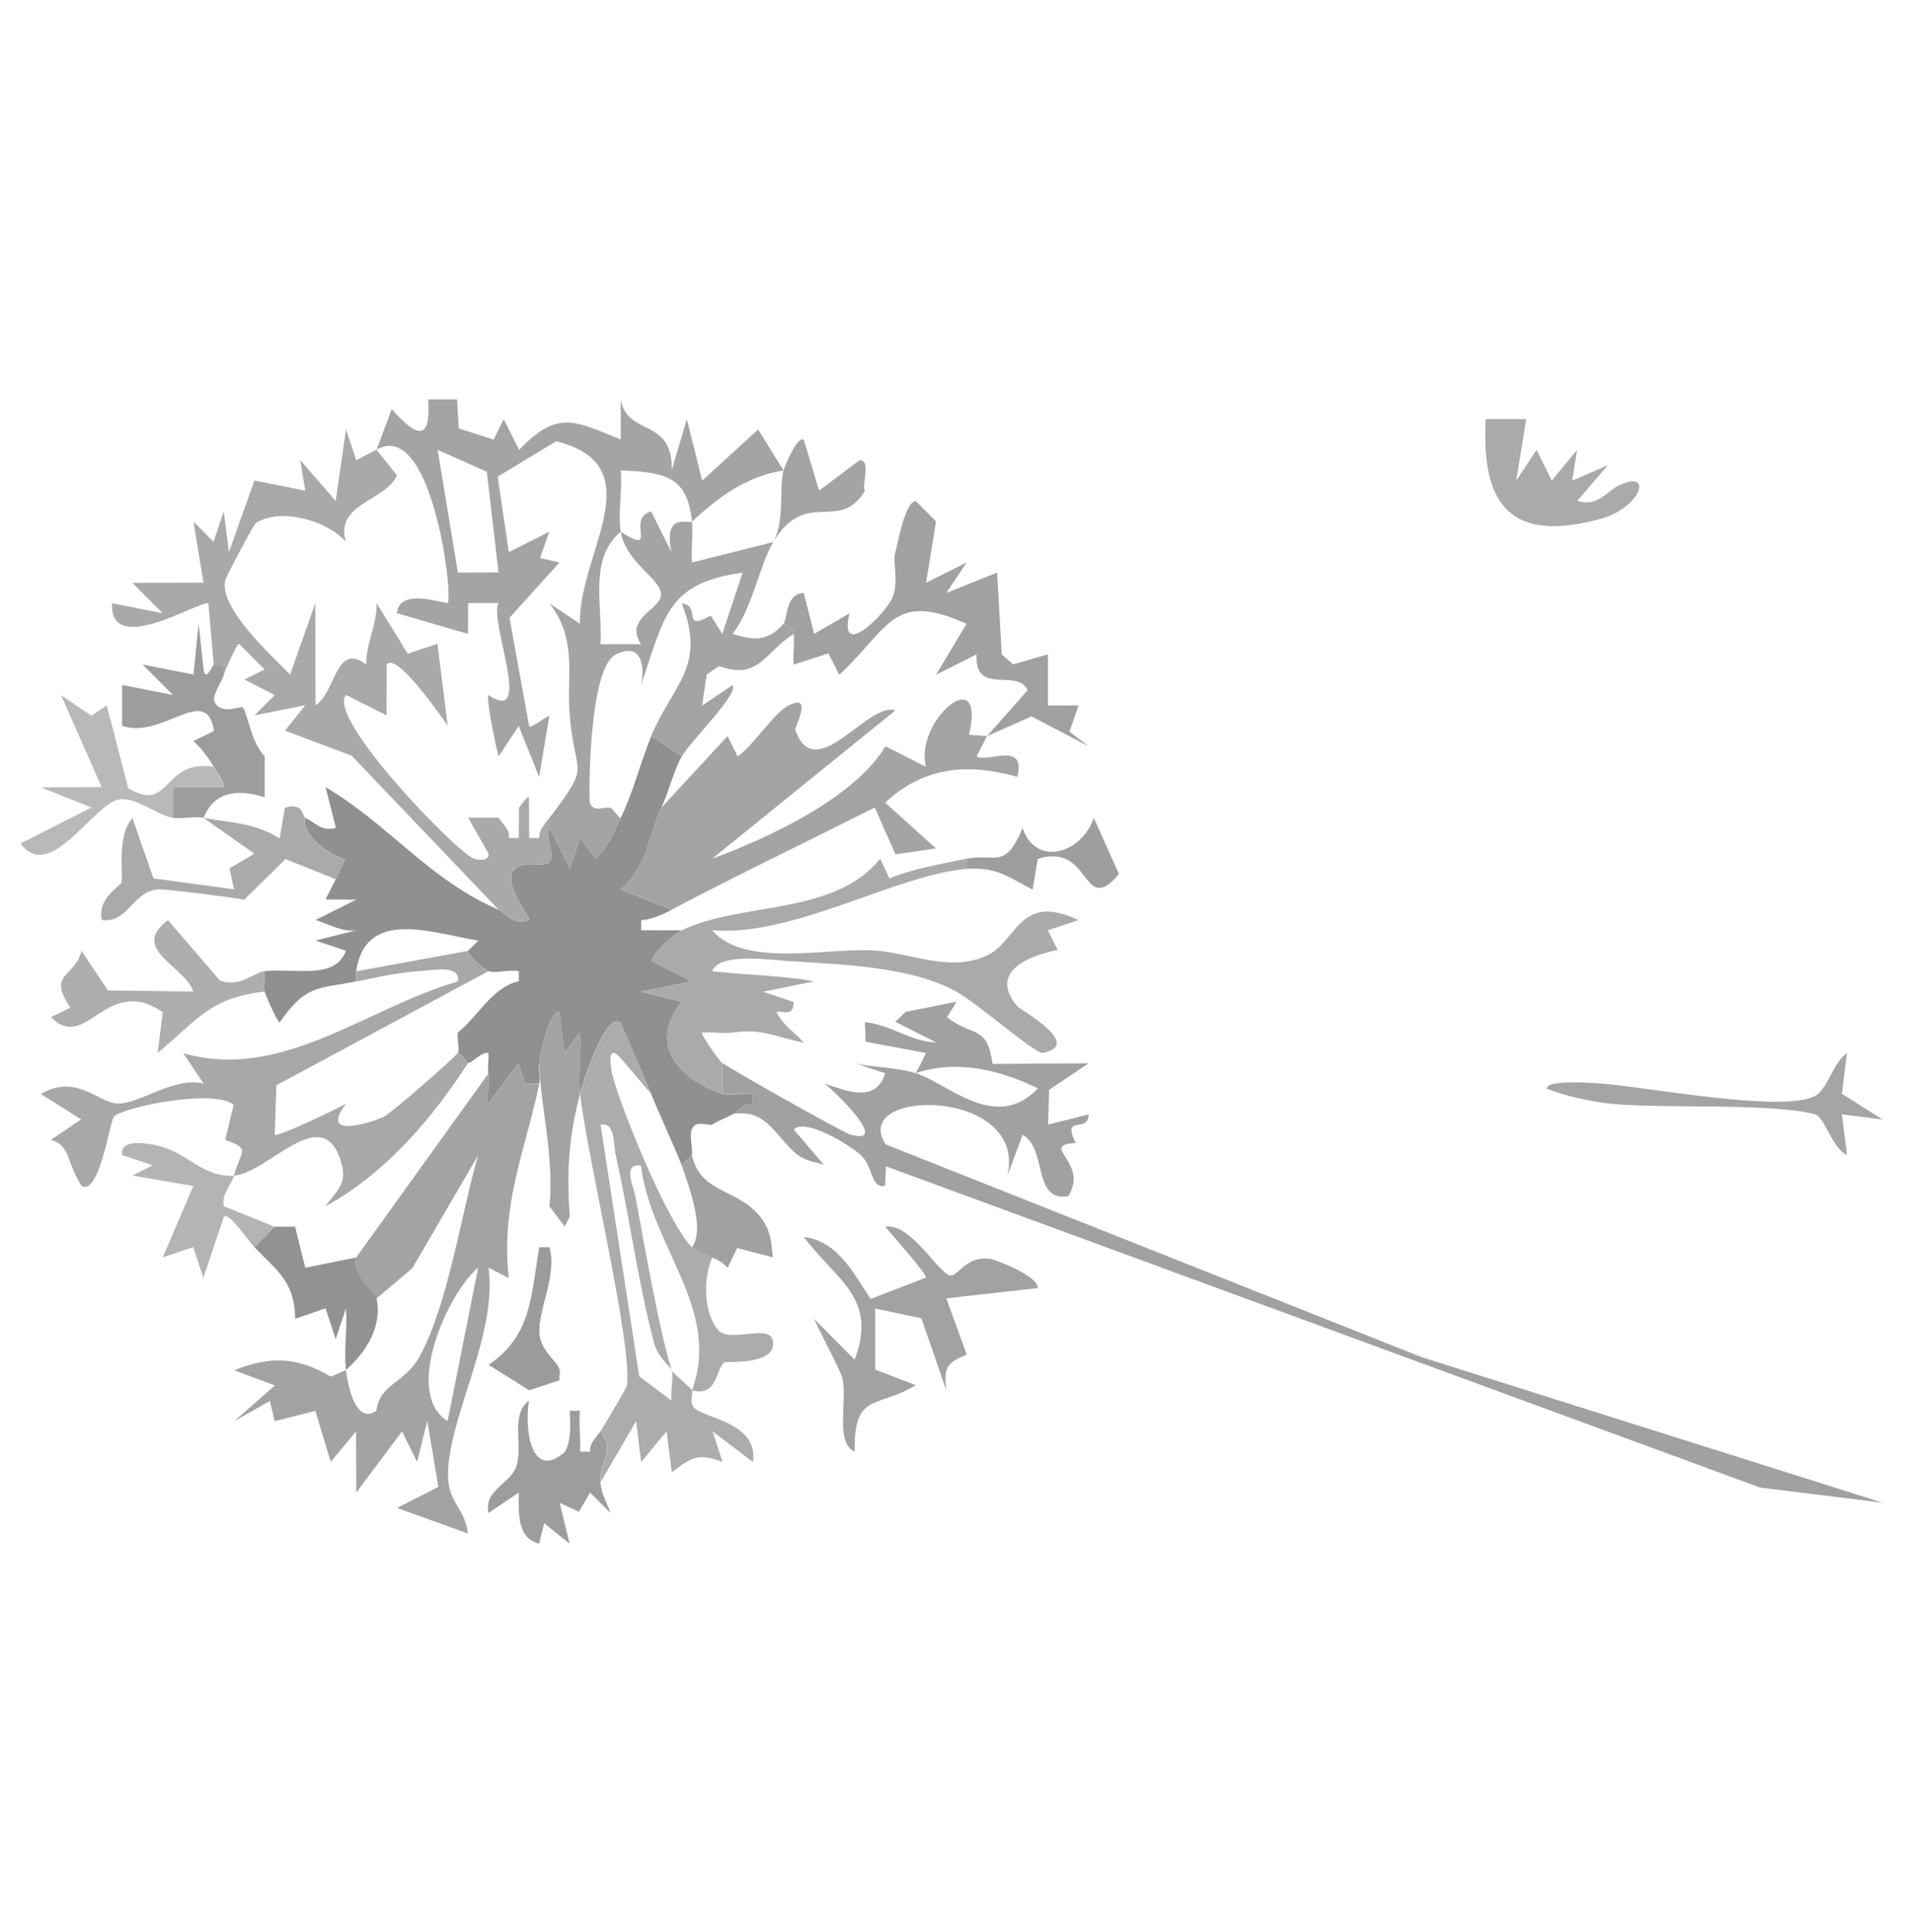 <svg width="99" height="100" viewBox="0 0 99 100" fill="none" xmlns="http://www.w3.org/2000/svg">
<path d="M35.282 39.154C34.882 39.852 34.587 41.027 34.229 41.799C33.492 43.397 33.555 44.72 32.122 46.027L34.755 47.09C34.271 47.344 33.734 47.588 33.181 47.625V48.143L35.282 48.149C34.861 48.355 33.86 49.217 33.702 49.731L35.803 50.794L33.175 51.318L35.277 51.858C33.502 54.006 35.113 55.868 37.383 56.614C37.767 56.741 38.478 56.524 38.958 56.62V57.138C38.499 57.075 38.247 57.487 37.91 57.672C37.573 57.858 37.246 57.963 36.856 58.202C36.725 58.281 36.151 58.011 35.893 58.297C35.587 58.641 35.877 59.381 35.803 59.789C35.782 59.9 35.377 60.117 35.277 60.318C35.056 59.683 34.129 57.694 33.697 56.614C33.191 55.35 32.638 54.159 32.106 52.91C31.322 52.365 30.153 56.059 30.011 56.614C29.9 55.588 30.095 54.477 30.005 53.44L29.221 54.503L28.952 52.381C28.41 52.244 27.904 54.884 27.904 55.027C27.862 55.365 27.973 55.773 27.904 56.085L27.178 56.096L26.841 55.027L25.271 57.138C25.213 56.62 25.334 56.059 25.271 55.551C25.224 55.207 25.308 54.836 25.271 54.492C24.866 54.45 24.466 55.001 24.223 55.022C24.186 55.022 23.913 54.567 23.697 54.492C23.802 54.307 23.628 53.746 23.697 53.434C24.734 52.614 25.461 51.096 26.851 50.783V50.265C26.393 50.164 25.582 50.397 25.277 50.26C25.04 50.154 24.244 49.482 24.223 49.202L24.755 48.683C22.396 48.302 18.926 46.963 18.431 50.26V50.789C16.54 51.186 15.851 50.91 14.481 52.905C14.376 52.953 13.76 51.545 13.691 51.318C13.607 51.043 13.749 50.593 13.691 50.26C15.313 50.096 17.325 50.731 17.904 49.207L16.33 48.678L18.431 48.149C17.651 48.244 17.014 47.815 16.33 47.614L18.431 46.561L16.846 46.551L17.378 45.498L17.852 44.503C16.983 44.175 15.656 43.307 15.798 42.323C16.335 42.577 16.619 43.048 17.378 42.847L16.851 40.736C20.248 42.773 22.164 45.503 25.803 47.085C26.23 47.27 26.498 47.932 27.383 47.609C27.536 47.477 24.892 44.508 27.857 44.731C29.152 44.831 28.162 43.635 28.436 42.852L29.484 44.969L30.011 43.387L30.801 44.44C31.49 43.889 31.748 43.069 32.122 42.328C32.702 41.18 33.191 39.339 33.702 38.096L35.282 39.154Z" fill="#909090"></path>
<path d="M19.484 23.281L20.274 21.175C21.622 22.694 22.296 22.82 22.16 20.672H23.655L23.739 22.17L25.546 22.752L26.067 21.694L26.867 23.281C28.879 21.175 29.758 21.799 32.123 22.746V20.641C32.412 22.614 34.85 21.588 34.761 24.339L35.545 21.694L36.341 24.873L39.237 22.228L40.548 24.344C40.569 24.254 41.227 22.551 41.596 22.757L42.391 25.392L44.492 23.81C45.108 23.831 44.566 25.106 44.761 25.402C43.45 27.604 41.701 25.233 40.022 28.048C40.622 26.926 40.306 25.323 40.548 24.344C38.516 24.688 37.225 25.725 35.809 26.99C35.577 24.657 34.424 24.44 32.123 24.344C32.223 25.35 31.965 26.567 32.123 27.519C30.443 28.926 31.201 31.371 31.075 33.344H33.176C32.323 32.048 34.003 31.619 34.192 30.889C34.408 30.048 32.397 29.201 32.123 27.524C34.15 28.799 32.349 26.836 33.697 26.471L34.75 28.582C34.313 26.466 35.646 27.138 35.809 26.995C35.877 27.688 35.756 28.418 35.809 29.111L40.016 28.053C39.321 29.217 38.91 31.551 37.91 32.81C38.995 33.149 39.737 33.217 40.543 32.286C40.796 32.339 41.038 32.572 41.069 32.815C39.532 33.778 39.295 35.223 37.21 34.471L36.572 34.91L36.335 36.519L37.905 35.461C38.252 35.916 35.761 38.313 35.277 39.164L33.697 38.106C34.792 35.45 36.583 34.514 35.282 31.233C36.33 31.328 35.23 32.725 36.783 31.863L37.378 32.81L38.431 29.641C34.482 30.17 34.382 31.963 33.171 35.461C33.381 34.508 33.218 33.186 31.859 33.879C30.606 34.514 30.464 39.958 30.517 41.482C30.648 42.111 31.285 41.72 31.591 41.81C31.728 41.847 31.917 42.228 32.117 42.339C31.738 43.085 31.485 43.9 30.796 44.45L30.006 43.397L29.479 44.979L28.431 42.863V42.334C30.622 39.434 29.769 40.307 29.484 37.043C29.305 34.969 29.906 33.09 28.431 31.228L30.006 32.276C29.948 28.619 33.85 24.122 28.789 22.836L25.756 24.667L26.33 28.572L28.426 27.519L27.947 28.879L28.953 29.111L26.367 31.974L27.383 37.572C27.499 37.725 28.099 37.164 28.431 37.043L27.899 40.212L26.846 37.572L25.798 39.154C25.651 38.566 25.156 36.217 25.277 35.974C27.657 37.577 25.282 32.101 25.798 31.212H24.224L24.218 32.805L20.538 31.736C20.669 30.514 22.449 31.096 23.165 31.212C23.471 30.826 22.349 21.619 19.484 23.276V23.281ZM25.198 24.418L22.649 23.281L23.697 29.635L25.798 29.625L25.193 24.413L25.198 24.418Z" fill="#A4A4A4"></path>
<path d="M49.5 51.851L49.011 52.645C50.364 53.703 51.091 53.021 51.364 55.063L56.341 55.031L54.292 56.402L54.245 58.201L56.341 57.677C56.315 58.703 54.924 57.629 55.667 59.158C53.713 59.275 56.388 60.148 55.288 61.899C53.429 62.254 54.208 59.428 52.918 58.73L52.139 60.841C53.176 56.259 43.918 56.306 45.835 59.227L73.582 70.243L97.415 77.767L91.086 76.989L45.851 60.365L45.804 61.365C45.04 61.529 45.23 60.386 44.519 59.756C43.913 59.222 41.675 57.851 41.075 58.455L42.655 60.306C42.518 60.195 41.817 60.148 41.333 59.804C40.227 59.015 39.727 57.322 37.915 57.661C38.252 57.471 38.505 57.063 38.963 57.127V56.608C38.484 56.513 37.768 56.73 37.389 56.603V55.015C37.768 55.312 43.618 58.608 43.982 58.709C46.199 59.354 43.065 56.343 42.655 56.074C43.866 56.471 45.309 57.105 45.814 55.55L44.234 55.015C45.051 55.254 46.304 55.211 47.394 55.544C49.026 56.042 51.512 58.64 53.713 56.333C51.77 55.37 49.479 54.825 47.394 55.544L47.926 54.497L44.798 53.915L44.761 52.899C46.12 53.042 47.125 53.91 48.447 53.952L46.33 52.878L46.867 52.37L49.5 51.841V51.851Z" fill="#A1A1A1"></path>
<path d="M25.277 55.556C25.345 56.064 25.224 56.625 25.277 57.143L26.846 55.032L27.183 56.101L27.91 56.09C27.173 59.588 25.914 62.286 26.325 66.143L25.282 65.609C25.73 69.006 23.381 73.011 23.192 76.011C23.081 77.805 24.039 77.916 24.218 79.366L20.548 78.043L22.686 76.953L22.112 73.551L21.585 75.662L20.806 74.08L18.436 77.249L18.426 74.08L17.115 75.657L16.319 73.022L14.213 73.551L13.966 72.503L12.117 73.556L14.224 71.704L12.117 70.916C14.008 70.17 15.351 70.217 17.12 71.244L17.904 70.91C17.994 71.683 18.399 73.762 19.474 73.016C19.658 71.609 20.948 71.593 21.701 70.228C23.186 67.551 23.86 62.831 24.74 59.799L21.338 65.635L19.479 67.207C19.432 66.979 18.163 65.969 18.426 65.09L25.271 55.567L25.277 55.556ZM23.165 73.545L24.745 65.609C23.176 66.895 20.838 72.122 23.165 73.545Z" fill="#A3A3A3"></path>
<path d="M34.228 41.799L37.651 38.095L38.172 39.148C39.031 38.561 40.01 36.921 40.816 36.508C42.111 35.847 41.116 37.635 41.158 37.767C42.175 40.73 44.939 36.27 46.335 36.767L36.861 44.439C39.868 43.333 44.223 41.275 45.824 38.624L47.914 39.683C47.325 37.249 51.058 34.175 50.147 38.027L51.074 38.095L50.542 39.148C51.1 39.503 53.107 38.318 52.649 40.206C50.131 39.492 47.825 39.656 45.808 41.54L48.436 43.91L46.34 44.217L45.271 41.794C41.906 43.487 38.199 45.265 34.744 47.085L32.111 46.021C33.544 44.714 33.475 43.392 34.218 41.794L34.228 41.799Z" fill="#A4A4A4"></path>
<path d="M35.282 48.148C38.341 46.667 43.181 47.397 45.55 44.445L46.029 45.461C47.304 44.942 48.694 44.72 50.026 44.44V44.969C46.345 45.281 41.064 48.492 36.861 48.148C38.457 50.043 42.596 49.101 45.045 49.18C47.019 49.244 49.078 50.371 51.069 49.455C52.643 48.736 52.733 46.159 55.813 47.619L54.228 48.148L54.739 49.164C53.107 49.482 51.153 50.365 52.67 52.101C52.812 52.265 56.114 54.085 53.965 54.492C53.586 54.566 50.584 51.921 49.494 51.323C47.151 50.032 43.76 49.926 40.8 49.741C39.937 49.688 37.225 49.281 36.856 50.26C38.452 50.466 40.605 50.482 42.122 50.794L39.489 51.328L41.064 51.858C41.116 53.069 39.542 51.672 40.537 52.91C40.842 53.291 41.29 53.577 41.59 53.969C39.889 53.588 39.41 53.228 37.904 53.44C37.398 53.508 36.84 53.387 36.324 53.445C36.256 53.508 37.214 54.9 37.377 55.027V56.614C35.108 55.868 33.491 54.006 35.271 51.858L33.17 51.318L35.798 50.794L33.697 49.73C33.855 49.217 34.855 48.355 35.276 48.148H35.282Z" fill="#AAAAAA"></path>
<path d="M24.223 49.206C24.244 49.486 25.039 50.158 25.276 50.264L14.302 56.169L14.218 58.725C14.349 58.878 17.451 57.375 17.899 57.137C16.451 59.016 19.32 58.063 19.868 57.793C20.268 57.598 23.565 54.714 23.691 54.492C23.907 54.566 24.181 55.026 24.218 55.021C22.338 57.941 19.873 60.788 16.846 62.428C17.34 61.714 17.957 61.317 17.699 60.307C16.788 56.804 13.923 60.719 12.106 60.841C12.464 59.529 13.017 59.471 11.653 59L12.09 57.185C11.148 56.328 6.398 57.285 5.903 57.783C5.682 58.005 5.15 61.91 4.223 61.37C3.449 60.222 3.675 59.275 2.627 58.994L4.202 57.936L2.111 56.619C3.928 55.55 5.06 57.047 6.045 57.111C7.182 57.18 9.041 55.672 10.537 56.084L9.484 54.508C14.592 55.968 18.962 52.158 23.697 50.793C23.839 49.91 22.417 50.217 21.843 50.248C20.727 50.307 19.531 50.571 18.436 50.799V50.27L24.228 49.211L24.223 49.206Z" fill="#A8A8A8"></path>
<path d="M11.058 34.392L10.785 31.217C10.216 31.133 5.666 34.022 5.798 31.217L8.425 31.741L6.851 30.165L10.532 30.154L10.011 26.99L11.053 28.043L11.58 26.461L11.848 28.572L13.17 24.868L15.798 25.392L15.534 23.81L17.372 25.921L17.909 22.223L18.436 23.815L19.484 23.276L20.537 24.593C20.042 25.905 17.293 26.043 17.904 28.038C16.888 26.921 14.529 26.265 13.249 27.064C13.107 27.154 11.701 29.858 11.659 30.016C11.306 31.434 14.013 33.895 15.013 34.91L16.319 31.212L16.33 36.498C17.367 35.873 17.372 33.18 18.952 34.387C18.931 33.313 19.537 32.281 19.484 31.207L21.101 33.831L22.638 33.323L23.17 37.556C22.796 37.032 20.548 33.768 20.016 34.381L20.005 37.022L17.909 35.969C16.872 37.106 23.47 43.963 24.497 44.429C24.724 44.535 25.361 44.567 25.276 44.17L24.229 42.318H25.803C26.003 42.651 26.393 42.91 26.335 43.371H26.851L26.856 41.789C26.935 41.783 27.13 41.318 27.372 41.254L27.388 43.376H27.904C27.873 42.953 28.199 42.641 28.436 42.318V42.847C28.168 43.63 29.157 44.826 27.857 44.725C24.887 44.503 27.53 47.471 27.383 47.604C26.498 47.926 26.23 47.265 25.803 47.08L18.199 39.111L14.75 37.815L15.798 36.498L13.17 37.022L14.218 35.974L12.643 35.17L13.691 34.646L12.375 33.323C12.275 33.276 11.659 34.672 11.585 34.91C11.632 34.514 11.453 34.344 11.058 34.381V34.392Z" fill="#A9A9A9"></path>
<path d="M33.702 56.614L32.123 54.767C31.364 53.921 31.601 55.281 31.712 55.699C32.191 57.529 34.582 63.339 35.809 64.55C35.956 64.698 36.588 64.968 36.862 65.079C36.383 66.169 36.404 67.863 37.13 68.799C37.757 69.614 40.069 68.328 40.011 69.577C39.958 70.677 37.599 70.429 37.489 70.513C37.009 70.878 37.146 72.307 35.809 71.958C37.352 67.762 33.692 64.545 33.17 60.323C32.191 60.201 32.781 61.386 32.886 61.931C33.318 64.249 34.118 68.905 34.761 70.9C34.719 70.751 34.05 70.275 33.839 69.471C33.007 66.307 32.581 62.974 31.865 59.783C31.733 59.201 31.859 58.074 31.08 58.206L33.081 71.233L34.756 72.492C34.687 72.005 34.877 71.302 34.761 70.905C34.829 71.111 35.566 71.63 35.814 71.963C35.883 72.058 35.645 72.609 35.94 72.878C36.546 73.434 39.253 73.635 38.968 75.667L36.873 74.079L37.394 75.662C36.125 75.185 35.782 75.429 34.766 76.196L34.498 74.074L33.181 75.667L32.918 73.55L31.075 76.72C30.964 75.572 31.928 75.207 31.075 74.074C31.275 73.767 32.417 71.857 32.438 71.72C32.765 69.683 30.369 59.81 30.021 56.614C30.164 56.058 31.333 52.365 32.117 52.91C32.649 54.159 33.197 55.349 33.708 56.614H33.702Z" fill="#ACACAC"></path>
<path d="M46.34 28.572C46.509 27.932 46.835 26 47.388 25.932L48.441 26.985L47.925 30.164L50.027 29.111L48.973 30.688L51.601 29.635L51.843 33.868L52.428 34.387L54.234 33.863V36.508L55.819 36.514L55.345 37.863L56.34 38.625L53.381 37.075L51.075 38.101L53.181 35.725C52.654 34.545 50.427 36.053 50.537 33.868L48.441 34.921L50.021 32.286C46.209 30.567 46.04 32.487 43.434 34.926L42.87 33.815L41.074 34.397C41.022 33.879 41.132 33.323 41.074 32.81C41.043 32.567 40.801 32.334 40.548 32.281C40.753 32.043 40.648 30.704 41.596 30.694L42.133 32.805L43.965 31.741C43.334 34.26 45.935 31.709 46.23 30.82C46.498 30.022 46.193 29.111 46.335 28.572H46.34Z" fill="#A1A1A1"></path>
<path d="M45.813 63.492C47.167 63.26 48.62 66.037 49.226 66.016C49.573 66.006 50.037 65 51.211 65.148C51.522 65.186 53.723 66.027 53.712 66.662L48.973 67.196L50.031 70.111C48.994 70.535 48.831 70.746 48.973 71.953L47.683 68.228L45.292 67.725V70.884L47.393 71.688C45.382 72.916 44.186 72.022 44.228 75.127C43.175 74.63 43.891 72.487 43.581 71.291C43.48 70.9 42.475 69.027 42.127 68.254L44.228 70.371C45.445 67.159 43.265 66.254 41.601 64.022C43.391 64.233 44.186 65.947 45.055 67.228L47.914 66.127C48.014 65.99 46.124 63.852 45.808 63.487L45.813 63.492Z" fill="#A2A2A2"></path>
<path d="M15.798 42.328C15.656 43.307 16.983 44.18 17.852 44.508L17.378 45.503L14.771 44.461L12.639 46.561C11.959 46.439 8.552 45.995 8.168 46.027C6.851 46.143 6.625 47.799 5.266 47.614C5.029 46.482 6.225 45.863 6.272 45.693C6.42 45.191 6.009 43.323 6.851 42.334L7.942 45.461L12.112 46.027L11.875 44.947L13.165 44.18L10.532 42.328C11.959 42.593 13.081 42.55 14.471 43.386L14.745 41.804C15.719 41.503 15.646 42.254 15.798 42.328Z" fill="#AAAAAA"></path>
<path d="M11.059 39.682C10.769 39.19 10.432 38.74 10.005 38.354L11.075 37.83C10.69 35.312 8.373 38.312 6.319 37.56V35.449L8.952 35.968L7.378 34.391L10.011 34.91L10.279 32.27L10.537 34.645C10.616 35.354 11.038 34.386 11.064 34.381C11.459 34.344 11.638 34.513 11.591 34.91C11.459 35.333 11.111 35.74 11.064 36.222C11.343 37.084 12.475 36.513 12.554 36.608C12.839 36.941 12.933 38.301 13.697 39.148V41.259C12.417 40.862 11.117 40.878 10.537 42.322C10.063 42.233 9.453 42.397 8.958 42.322V40.74L11.591 40.73C11.696 40.656 11.19 39.899 11.064 39.677L11.059 39.682Z" fill="#9D9D9D"></path>
<path d="M13.691 50.264C13.749 50.598 13.607 51.047 13.691 51.322C10.827 51.64 10.205 52.815 8.157 54.492L8.425 52.386C5.508 50.381 4.465 54.518 2.633 52.64L3.644 52.153C2.406 50.328 3.87 50.629 4.218 49.211L5.587 51.259L10 51.317C9.584 50 6.667 49.132 8.694 47.624L11.39 50.756C12.443 51.121 13.149 50.317 13.686 50.264H13.691Z" fill="#AEAEAE"></path>
<path d="M78.984 21.693L78.468 24.867L79.521 23.285L80.306 24.873L81.617 23.28L81.364 24.873L83.207 24.079L81.628 25.92C82.686 26.248 83.107 25.46 83.745 25.142C85.603 24.222 84.951 26.28 82.823 26.857C78.342 28.074 76.625 26.317 76.888 21.688H78.989L78.984 21.693Z" fill="#AAAAAA"></path>
<path d="M29.489 73.015H30.016C29.942 73.703 30.058 74.439 30.021 75.132H30.537C30.495 74.693 30.853 74.407 31.069 74.074C31.922 75.206 30.958 75.571 31.069 76.719C31.127 77.328 31.401 77.761 31.596 78.301L30.537 77.248L29.958 78.238L28.963 77.777L29.479 79.894L28.162 78.835L27.899 79.894C26.735 79.608 26.846 78.243 26.846 77.248L25.276 78.306C25.029 77.079 26.472 76.793 26.746 75.82C27.046 74.756 26.414 73.206 27.378 72.486C27.114 74.063 27.536 76.65 29.236 75.142C29.589 74.465 29.51 73.74 29.484 73.015H29.489Z" fill="#9D9D9D"></path>
<path d="M8.952 42.328C8.151 42.206 7.003 41.206 6.129 41.381C4.839 41.635 2.548 45.74 1.063 43.651L4.734 41.793L2.106 40.746L5.26 40.735L3.159 35.978L4.729 37.037L5.524 36.508L6.635 40.788C8.852 42.143 8.367 39.28 11.053 39.682C11.179 39.904 11.685 40.661 11.58 40.735L8.952 40.746V42.328Z" fill="#B9B9B9"></path>
<path d="M15.271 63.492L15.798 65.613L18.431 65.079C18.168 65.957 19.437 66.968 19.484 67.195C19.8 68.635 18.942 69.989 17.904 70.899C17.783 69.883 17.994 68.756 17.899 67.724L17.372 69.306L16.846 67.714L15.277 68.254C15.245 66.264 14.266 65.719 13.165 64.544L14.218 63.486H15.271V63.492Z" fill="#929292"></path>
<path d="M12.111 60.846C11.985 61.312 11.443 61.804 11.585 62.428L14.218 63.492L13.165 64.55C12.828 64.19 11.88 62.751 11.59 62.962L10.526 66.132L10 64.544L8.425 65.074L10.005 61.38L6.851 60.841L7.899 60.312L6.324 59.783C6.166 58.899 7.667 59.179 8.136 59.285C9.71 59.645 10.5 60.957 12.111 60.846Z" fill="#B4B4B4"></path>
<path d="M95.314 56.603L97.421 57.937L95.32 57.672L95.583 59.773C94.814 59.45 94.44 57.789 93.898 57.656C91.481 57.074 86.241 57.386 83.476 57.133C82.413 57.037 81.038 56.736 80.043 56.344C80.043 55.863 82.318 56.037 82.939 56.085C85.204 56.249 92.655 57.683 94.045 56.646C94.63 56.212 94.882 54.974 95.583 54.503L95.32 56.598L95.314 56.603Z" fill="#A5A5A5"></path>
<path d="M35.809 59.788C36.283 61.899 38.379 61.455 39.521 63.222C40.037 64.016 39.906 64.894 40.022 65.079L38.147 64.592L37.662 65.614C37.436 65.381 37.162 65.201 36.862 65.084C36.588 64.973 35.956 64.703 35.809 64.555C36.488 63.64 35.682 61.486 35.282 60.322C35.382 60.121 35.788 59.904 35.809 59.793V59.788Z" fill="#A1A1A1"></path>
<path d="M27.909 55.027C27.909 54.884 28.415 52.244 28.957 52.381L29.226 54.503L30.01 53.439C30.1 54.476 29.905 55.587 30.016 56.614C29.442 58.831 29.31 60.577 29.489 62.963L29.226 63.482L28.436 62.434C28.689 59.746 27.93 57.085 27.909 55.027Z" fill="#A3A3A3"></path>
<path d="M50.027 44.444C51.507 44.138 51.996 45.053 52.923 42.857C53.581 44.857 55.967 44.217 56.604 42.328L57.91 45.238C55.967 47.519 56.52 43.561 53.708 44.45L53.439 46.042C52.191 45.381 51.517 44.847 50.022 44.974V44.444H50.027Z" fill="#9E9E9E"></path>
<path d="M28.963 70.899C29.005 71.063 28.921 71.264 28.963 71.428L27.383 71.957L25.287 70.635C27.536 69.105 27.473 67.047 27.91 64.55H28.436C28.852 66.037 27.825 67.777 27.92 69.037C27.983 69.915 28.836 70.433 28.963 70.899Z" fill="#9B9B9B"></path>
</svg>
